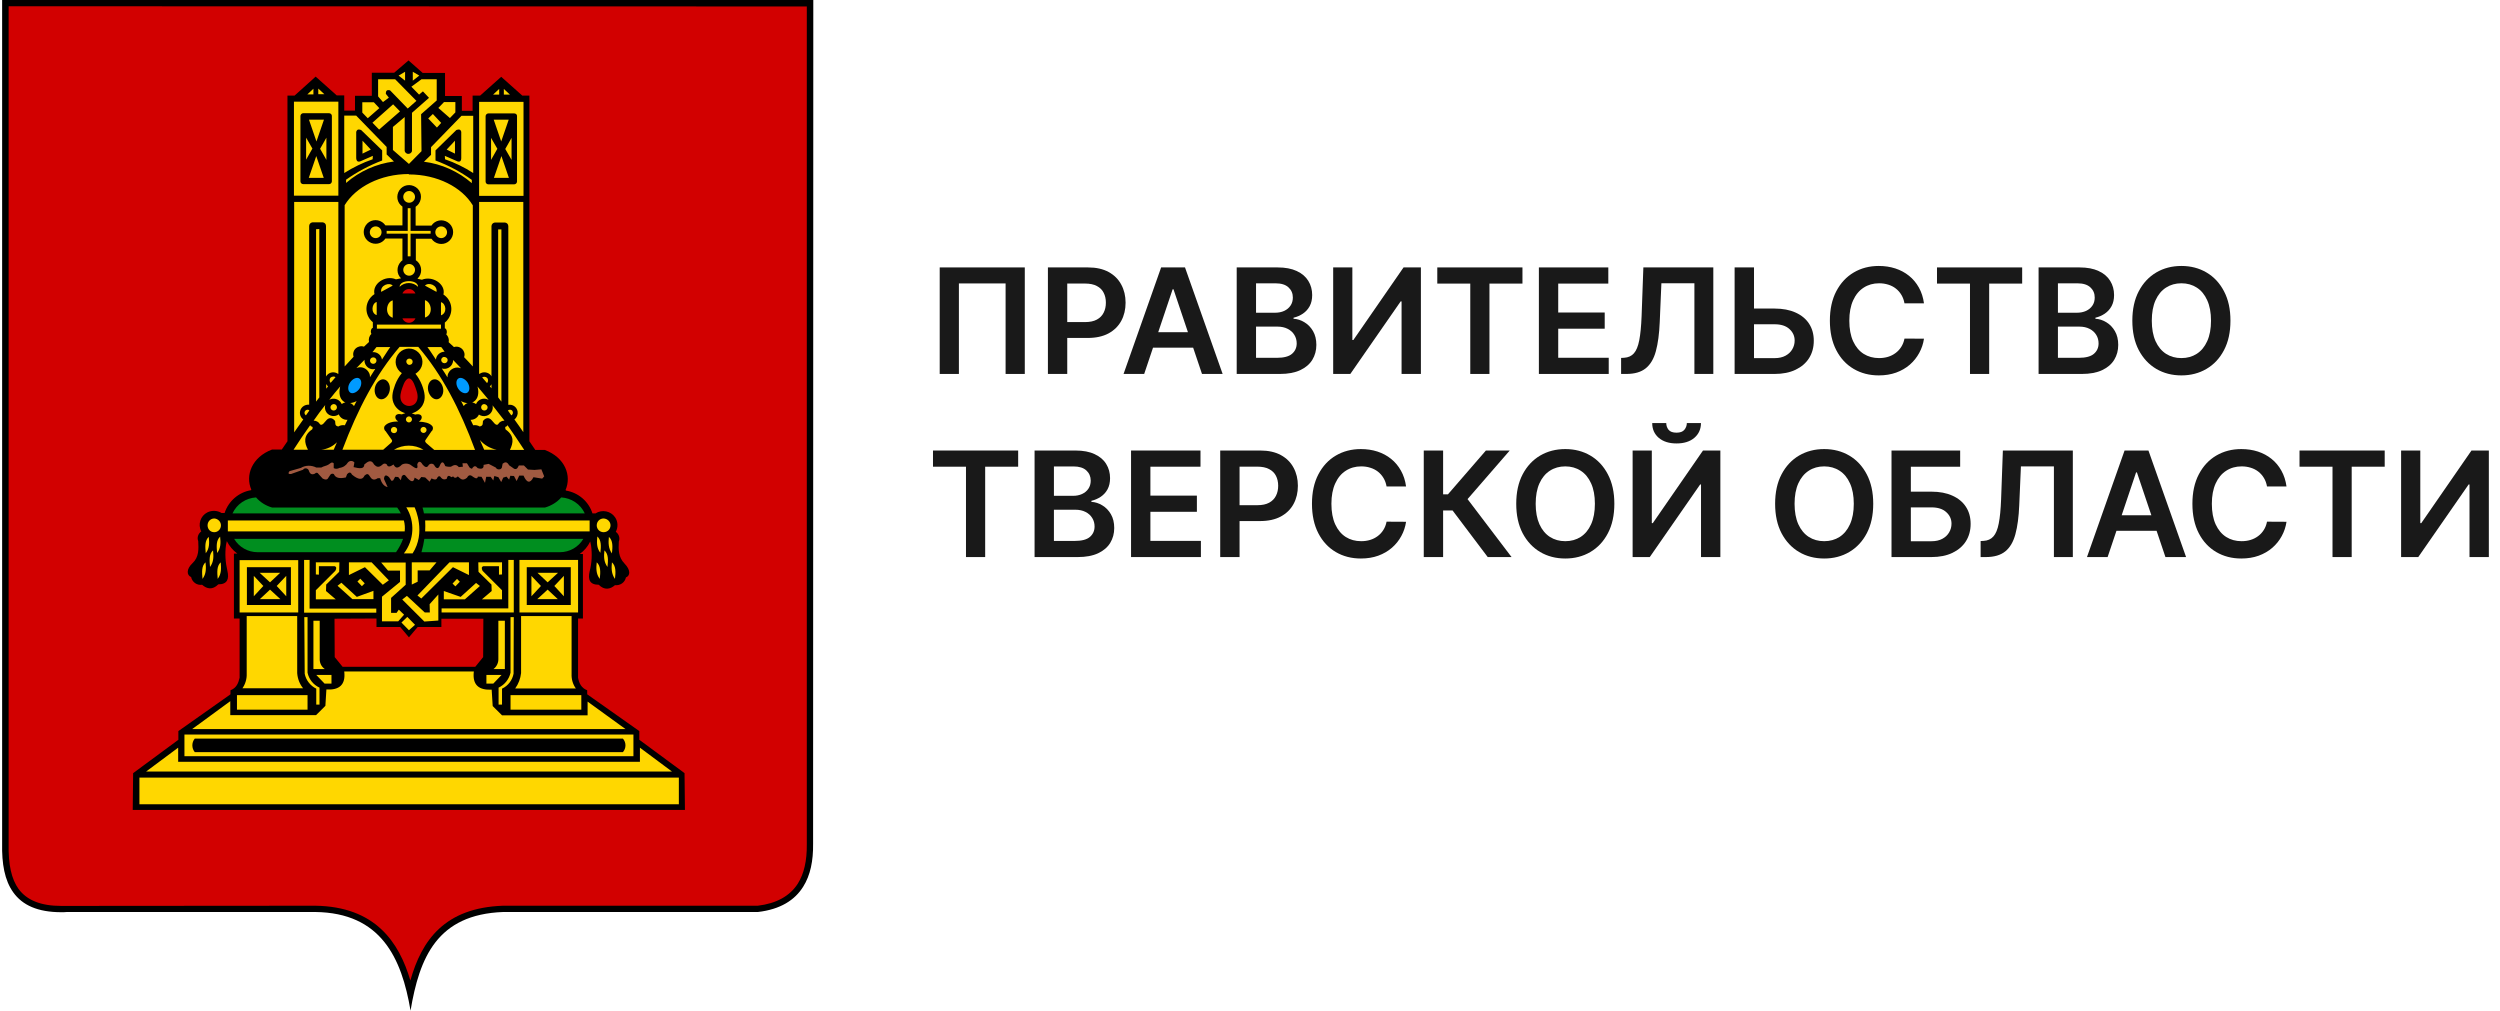 <svg width="188" height="76" viewBox="0 0 188 76" fill="none" xmlns="http://www.w3.org/2000/svg">
<path d="M77.064 20.11V28.121H75.621V21.314H72.109V28.121H70.666V20.11H77.064Z" fill="black" fill-opacity="0.9"/>
<path d="M78.803 28.121V20.11H81.814C82.43 20.11 82.948 20.224 83.366 20.454C83.787 20.683 84.104 20.999 84.318 21.4C84.535 21.799 84.644 22.253 84.644 22.762C84.644 23.276 84.535 23.732 84.318 24.131C84.101 24.53 83.781 24.844 83.358 25.074C82.935 25.3 82.413 25.414 81.794 25.414H79.799V24.221H81.598C81.959 24.221 82.254 24.158 82.484 24.033C82.714 23.908 82.884 23.736 82.993 23.517C83.106 23.298 83.162 23.046 83.162 22.762C83.162 22.477 83.106 22.227 82.993 22.011C82.884 21.794 82.713 21.626 82.48 21.506C82.25 21.384 81.953 21.322 81.59 21.322H80.257V28.121H78.803Z" fill="black" fill-opacity="0.9"/>
<path d="M86.043 28.121H84.491L87.317 20.11H89.112L91.942 28.121H90.39L88.246 21.753H88.183L86.043 28.121ZM86.094 24.98H90.328V26.145H86.094V24.98Z" fill="black" fill-opacity="0.9"/>
<path d="M93 28.121V20.11H96.073C96.653 20.11 97.135 20.201 97.519 20.383C97.906 20.563 98.195 20.81 98.386 21.123C98.579 21.436 98.676 21.79 98.676 22.187C98.676 22.513 98.613 22.792 98.488 23.024C98.362 23.253 98.194 23.44 97.982 23.583C97.77 23.727 97.534 23.83 97.273 23.892V23.971C97.557 23.986 97.831 24.073 98.092 24.233C98.356 24.389 98.571 24.611 98.739 24.898C98.906 25.184 98.99 25.531 98.99 25.938C98.99 26.353 98.889 26.726 98.688 27.057C98.486 27.386 98.183 27.645 97.778 27.835C97.373 28.026 96.864 28.121 96.249 28.121H93ZM94.454 26.908H96.018C96.546 26.908 96.926 26.808 97.159 26.607C97.394 26.404 97.512 26.143 97.512 25.825C97.512 25.587 97.453 25.373 97.335 25.183C97.218 24.99 97.05 24.839 96.834 24.729C96.617 24.617 96.358 24.561 96.057 24.561H94.454V26.908ZM94.454 23.517H95.893C96.144 23.517 96.37 23.471 96.571 23.38C96.772 23.286 96.93 23.154 97.045 22.985C97.163 22.813 97.222 22.609 97.222 22.375C97.222 22.064 97.112 21.809 96.892 21.608C96.675 21.407 96.353 21.306 95.924 21.306H94.454V23.517Z" fill="black" fill-opacity="0.9"/>
<path d="M100.255 20.11H101.697V25.57H101.772L105.547 20.11H106.852V28.121H105.398V22.664H105.331L101.544 28.121H100.255V20.11Z" fill="black" fill-opacity="0.9"/>
<path d="M108.084 21.326V20.11H114.489V21.326H112.007V28.121H110.565V21.326H108.084Z" fill="black" fill-opacity="0.9"/>
<path d="M115.724 28.121V20.11H120.945V21.326H117.178V23.501H120.674V24.718H117.178V26.904H120.976V28.121H115.724Z" fill="black" fill-opacity="0.9"/>
<path d="M121.907 28.121V26.916L122.135 26.904C122.443 26.886 122.687 26.775 122.868 26.572C123.05 26.368 123.185 26.041 123.271 25.59C123.36 25.139 123.419 24.534 123.448 23.775L123.581 20.11H128.841V28.121H127.419V21.303H124.937L124.812 24.225C124.775 25.101 124.679 25.827 124.522 26.404C124.368 26.98 124.114 27.41 123.761 27.695C123.411 27.979 122.924 28.121 122.299 28.121H121.907Z" fill="black" fill-opacity="0.9"/>
<path d="M131.411 23.204H133.449C134.063 23.204 134.59 23.304 135.029 23.505C135.471 23.703 135.809 23.983 136.044 24.346C136.279 24.709 136.397 25.135 136.397 25.625C136.397 26.118 136.279 26.552 136.044 26.928C135.809 27.301 135.471 27.593 135.029 27.804C134.59 28.015 134.063 28.121 133.449 28.121H130.443V20.11H131.901V26.932H133.449C133.773 26.932 134.048 26.87 134.272 26.748C134.497 26.625 134.667 26.464 134.782 26.263C134.9 26.062 134.958 25.844 134.958 25.61C134.958 25.27 134.828 24.982 134.566 24.745C134.308 24.505 133.935 24.385 133.449 24.385H131.411V23.204Z" fill="black" fill-opacity="0.9"/>
<path d="M144.683 22.813H143.217C143.175 22.573 143.098 22.36 142.985 22.175C142.873 21.987 142.733 21.828 142.566 21.698C142.399 21.567 142.208 21.47 141.994 21.404C141.782 21.337 141.553 21.303 141.308 21.303C140.871 21.303 140.485 21.412 140.147 21.631C139.81 21.848 139.546 22.166 139.356 22.586C139.165 23.003 139.069 23.513 139.069 24.115C139.069 24.728 139.165 25.244 139.356 25.664C139.549 26.082 139.813 26.397 140.147 26.611C140.485 26.822 140.87 26.928 141.304 26.928C141.544 26.928 141.769 26.896 141.978 26.834C142.19 26.769 142.379 26.674 142.546 26.548C142.716 26.423 142.859 26.269 142.974 26.087C143.091 25.904 143.172 25.696 143.217 25.461L144.683 25.469C144.628 25.849 144.509 26.207 144.326 26.541C144.146 26.874 143.909 27.169 143.617 27.425C143.324 27.678 142.981 27.876 142.589 28.019C142.198 28.16 141.762 28.23 141.284 28.23C140.579 28.23 139.949 28.067 139.395 27.741C138.841 27.416 138.404 26.945 138.086 26.329C137.767 25.714 137.607 24.976 137.607 24.115C137.607 23.252 137.768 22.514 138.089 21.901C138.411 21.286 138.849 20.815 139.403 20.489C139.957 20.163 140.584 20 141.284 20C141.731 20 142.147 20.063 142.531 20.188C142.915 20.313 143.257 20.497 143.558 20.739C143.858 20.979 144.105 21.274 144.299 21.623C144.495 21.97 144.623 22.367 144.683 22.813Z" fill="black" fill-opacity="0.9"/>
<path d="M145.662 21.326V20.11H152.067V21.326H149.586V28.121H148.143V21.326H145.662Z" fill="black" fill-opacity="0.9"/>
<path d="M153.302 28.121V20.11H156.375C156.955 20.11 157.437 20.201 157.821 20.383C158.208 20.563 158.497 20.81 158.688 21.123C158.881 21.436 158.978 21.79 158.978 22.187C158.978 22.513 158.915 22.792 158.789 23.024C158.664 23.253 158.495 23.44 158.284 23.583C158.072 23.727 157.836 23.83 157.574 23.892V23.971C157.859 23.986 158.132 24.073 158.394 24.233C158.657 24.389 158.873 24.611 159.04 24.898C159.208 25.184 159.291 25.531 159.291 25.938C159.291 26.353 159.191 26.726 158.989 27.057C158.788 27.386 158.485 27.645 158.08 27.835C157.675 28.026 157.165 28.121 156.551 28.121H153.302ZM154.756 26.908H156.32C156.848 26.908 157.228 26.808 157.461 26.607C157.696 26.404 157.813 26.143 157.813 25.825C157.813 25.587 157.755 25.373 157.637 25.183C157.519 24.99 157.352 24.839 157.135 24.729C156.918 24.617 156.66 24.561 156.359 24.561H154.756V26.908ZM154.756 23.517H156.194C156.445 23.517 156.671 23.471 156.873 23.38C157.074 23.286 157.232 23.154 157.347 22.985C157.465 22.813 157.523 22.609 157.523 22.375C157.523 22.064 157.414 21.809 157.194 21.608C156.977 21.407 156.654 21.306 156.226 21.306H154.756V23.517Z" fill="black" fill-opacity="0.9"/>
<path d="M167.73 24.115C167.73 24.978 167.568 25.718 167.244 26.333C166.922 26.946 166.483 27.416 165.927 27.741C165.373 28.067 164.744 28.23 164.041 28.23C163.338 28.23 162.708 28.067 162.152 27.741C161.598 27.413 161.159 26.942 160.835 26.329C160.513 25.714 160.352 24.976 160.352 24.115C160.352 23.252 160.513 22.514 160.835 21.901C161.159 21.286 161.598 20.815 162.152 20.489C162.708 20.163 163.338 20 164.041 20C164.744 20 165.373 20.163 165.927 20.489C166.483 20.815 166.922 21.286 167.244 21.901C167.568 22.514 167.73 23.252 167.73 24.115ZM166.268 24.115C166.268 23.508 166.172 22.995 165.981 22.578C165.793 22.158 165.532 21.841 165.197 21.627C164.863 21.411 164.478 21.303 164.041 21.303C163.605 21.303 163.219 21.411 162.885 21.627C162.55 21.841 162.288 22.158 162.097 22.578C161.909 22.995 161.815 23.508 161.815 24.115C161.815 24.723 161.909 25.237 162.097 25.657C162.288 26.074 162.55 26.391 162.885 26.607C163.219 26.821 163.605 26.928 164.041 26.928C164.478 26.928 164.863 26.821 165.197 26.607C165.532 26.391 165.793 26.074 165.981 25.657C166.172 25.237 166.268 24.723 166.268 24.115Z" fill="black" fill-opacity="0.9"/>
<path d="M70.161 35.096V33.879H76.566V35.096H74.085V41.891H72.642V35.096H70.161Z" fill="black" fill-opacity="0.9"/>
<path d="M77.8 41.891V33.879H80.874C81.454 33.879 81.936 33.97 82.32 34.153C82.707 34.333 82.996 34.579 83.186 34.892C83.38 35.205 83.477 35.56 83.477 35.956C83.477 36.282 83.414 36.561 83.288 36.793C83.163 37.023 82.994 37.209 82.783 37.353C82.571 37.496 82.335 37.599 82.073 37.662V37.74C82.358 37.756 82.631 37.843 82.892 38.002C83.156 38.159 83.372 38.38 83.539 38.667C83.707 38.954 83.79 39.301 83.79 39.708C83.79 40.122 83.689 40.495 83.488 40.827C83.287 41.155 82.984 41.414 82.579 41.605C82.174 41.795 81.664 41.891 81.05 41.891H77.8ZM79.255 40.678H80.819C81.347 40.678 81.727 40.577 81.96 40.377C82.195 40.173 82.312 39.912 82.312 39.594C82.312 39.357 82.254 39.143 82.136 38.953C82.018 38.76 81.851 38.608 81.634 38.499C81.417 38.387 81.159 38.331 80.858 38.331H79.255V40.678ZM79.255 37.286H80.693C80.944 37.286 81.17 37.241 81.371 37.149C81.573 37.056 81.731 36.924 81.846 36.754C81.963 36.582 82.022 36.379 82.022 36.144C82.022 35.834 81.912 35.578 81.693 35.377C81.476 35.176 81.153 35.076 80.725 35.076H79.255V37.286Z" fill="black" fill-opacity="0.9"/>
<path d="M85.055 41.891V33.879H90.277V35.096H86.51V37.271H90.006V38.487H86.51V40.674H90.308V41.891H85.055Z" fill="black" fill-opacity="0.9"/>
<path d="M91.76 41.891V33.879H94.771C95.387 33.879 95.905 33.994 96.323 34.223C96.744 34.453 97.061 34.768 97.275 35.17C97.492 35.569 97.601 36.023 97.601 36.531C97.601 37.045 97.492 37.501 97.275 37.9C97.059 38.299 96.739 38.614 96.315 38.843C95.892 39.07 95.371 39.184 94.751 39.184H92.756V37.99H94.555C94.916 37.99 95.211 37.928 95.441 37.803C95.671 37.678 95.841 37.505 95.951 37.286C96.063 37.067 96.119 36.816 96.119 36.531C96.119 36.247 96.063 35.997 95.951 35.78C95.841 35.564 95.67 35.396 95.437 35.276C95.207 35.153 94.91 35.092 94.547 35.092H93.215V41.891H91.76Z" fill="black" fill-opacity="0.9"/>
<path d="M105.736 36.582H104.27C104.228 36.342 104.151 36.13 104.038 35.944C103.926 35.757 103.786 35.598 103.619 35.467C103.452 35.337 103.261 35.239 103.047 35.174C102.835 35.106 102.606 35.072 102.361 35.072C101.924 35.072 101.537 35.182 101.2 35.401C100.863 35.617 100.599 35.935 100.409 36.355C100.218 36.773 100.122 37.282 100.122 37.885C100.122 38.498 100.218 39.014 100.409 39.434C100.602 39.851 100.866 40.167 101.2 40.38C101.537 40.592 101.923 40.697 102.357 40.697C102.597 40.697 102.822 40.666 103.031 40.603C103.243 40.538 103.432 40.443 103.599 40.318C103.769 40.193 103.912 40.039 104.027 39.856C104.144 39.674 104.225 39.465 104.27 39.23L105.736 39.238C105.681 39.619 105.562 39.976 105.379 40.31C105.199 40.644 104.962 40.939 104.669 41.194C104.377 41.447 104.034 41.645 103.642 41.789C103.25 41.93 102.815 42 102.337 42C101.632 42 101.002 41.837 100.448 41.511C99.894 41.185 99.457 40.714 99.138 40.099C98.82 39.483 98.66 38.745 98.66 37.885C98.66 37.022 98.821 36.283 99.142 35.671C99.464 35.055 99.901 34.584 100.456 34.258C101.01 33.933 101.637 33.77 102.337 33.77C102.784 33.77 103.199 33.832 103.584 33.957C103.968 34.083 104.31 34.266 104.611 34.509C104.911 34.749 105.158 35.044 105.351 35.393C105.547 35.74 105.676 36.136 105.736 36.582Z" fill="black" fill-opacity="0.9"/>
<path d="M111.877 41.891L109.235 38.389H108.522V41.891H107.067V33.879H108.522V37.173H108.886L111.74 33.879H113.531L110.36 37.533L113.669 41.891H111.877Z" fill="black" fill-opacity="0.9"/>
<path d="M121.399 37.885C121.399 38.748 121.237 39.487 120.912 40.103C120.591 40.716 120.152 41.185 119.595 41.511C119.041 41.837 118.413 42 117.71 42C117.007 42 116.377 41.837 115.821 41.511C115.267 41.182 114.828 40.712 114.503 40.099C114.182 39.483 114.021 38.745 114.021 37.885C114.021 37.022 114.182 36.283 114.503 35.671C114.828 35.055 115.267 34.584 115.821 34.258C116.377 33.933 117.007 33.77 117.71 33.77C118.413 33.77 119.041 33.933 119.595 34.258C120.152 34.584 120.591 35.055 120.912 35.671C121.237 36.283 121.399 37.022 121.399 37.885ZM119.936 37.885C119.936 37.277 119.841 36.765 119.65 36.347C119.462 35.928 119.201 35.611 118.866 35.397C118.532 35.18 118.146 35.072 117.71 35.072C117.274 35.072 116.888 35.18 116.554 35.397C116.219 35.611 115.956 35.928 115.766 36.347C115.578 36.765 115.483 37.277 115.483 37.885C115.483 38.492 115.578 39.006 115.766 39.426C115.956 39.843 116.219 40.16 116.554 40.377C116.888 40.59 117.274 40.697 117.71 40.697C118.146 40.697 118.532 40.59 118.866 40.377C119.201 40.16 119.462 39.843 119.65 39.426C119.841 39.006 119.936 38.492 119.936 37.885Z" fill="black" fill-opacity="0.9"/>
<path d="M122.773 33.879H124.216V39.34H124.29L128.065 33.879H129.371V41.891H127.916V36.434H127.85L124.063 41.891H122.773V33.879ZM126.85 31.814H127.912C127.912 32.27 127.746 32.64 127.415 32.925C127.085 33.206 126.638 33.347 126.074 33.347C125.515 33.347 125.069 33.206 124.737 32.925C124.408 32.64 124.245 32.27 124.247 31.814H125.302C125.302 32.001 125.359 32.17 125.474 32.318C125.592 32.464 125.792 32.537 126.074 32.537C126.351 32.537 126.548 32.464 126.666 32.318C126.786 32.172 126.848 32.004 126.85 31.814Z" fill="black" fill-opacity="0.9"/>
<path d="M140.867 37.885C140.867 38.748 140.705 39.487 140.381 40.103C140.059 40.716 139.62 41.185 139.064 41.511C138.51 41.837 137.881 42 137.178 42C136.475 42 135.845 41.837 135.289 41.511C134.735 41.182 134.296 40.712 133.972 40.099C133.65 39.483 133.489 38.745 133.489 37.885C133.489 37.022 133.65 36.283 133.972 35.671C134.296 35.055 134.735 34.584 135.289 34.258C135.845 33.933 136.475 33.77 137.178 33.77C137.881 33.77 138.51 33.933 139.064 34.258C139.62 34.584 140.059 35.055 140.381 35.671C140.705 36.283 140.867 37.022 140.867 37.885ZM139.405 37.885C139.405 37.277 139.309 36.765 139.118 36.347C138.93 35.928 138.669 35.611 138.334 35.397C138 35.18 137.614 35.072 137.178 35.072C136.742 35.072 136.356 35.18 136.022 35.397C135.687 35.611 135.425 35.928 135.234 36.347C135.046 36.765 134.952 37.277 134.952 37.885C134.952 38.492 135.046 39.006 135.234 39.426C135.425 39.843 135.687 40.16 136.022 40.377C136.356 40.59 136.742 40.697 137.178 40.697C137.614 40.697 138 40.59 138.334 40.377C138.669 40.16 138.93 39.843 139.118 39.426C139.309 39.006 139.405 38.492 139.405 37.885Z" fill="black" fill-opacity="0.9"/>
<path d="M142.242 41.891V33.879H147.404V35.096H143.696V36.973H145.244C145.858 36.973 146.385 37.074 146.824 37.275C147.266 37.473 147.604 37.753 147.839 38.116C148.074 38.478 148.192 38.904 148.192 39.395C148.192 39.888 148.074 40.322 147.839 40.697C147.604 41.07 147.266 41.362 146.824 41.574C146.385 41.785 145.858 41.891 145.244 41.891H142.242ZM143.696 40.701H145.244C145.568 40.701 145.843 40.64 146.067 40.517C146.292 40.395 146.462 40.233 146.577 40.032C146.695 39.832 146.753 39.614 146.753 39.379C146.753 39.04 146.623 38.752 146.361 38.515C146.103 38.275 145.73 38.155 145.244 38.155H143.696V40.701Z" fill="black" fill-opacity="0.9"/>
<path d="M148.943 41.891V40.686L149.17 40.674C149.478 40.656 149.723 40.545 149.903 40.341C150.086 40.138 150.221 39.811 150.307 39.359C150.396 38.908 150.454 38.303 150.483 37.544L150.616 33.879H155.877V41.891H154.454V35.072H151.973L151.847 37.994C151.811 38.871 151.714 39.597 151.557 40.173C151.403 40.749 151.15 41.18 150.797 41.464C150.447 41.748 149.959 41.891 149.335 41.891H148.943Z" fill="black" fill-opacity="0.9"/>
<path d="M158.493 41.891H156.941L159.767 33.879H161.563L164.393 41.891H162.841L160.696 35.522H160.634L158.493 41.891ZM158.544 38.749H162.778V39.915H158.544V38.749Z" fill="black" fill-opacity="0.9"/>
<path d="M171.945 36.582H170.479C170.437 36.342 170.36 36.13 170.247 35.944C170.135 35.757 169.995 35.598 169.828 35.467C169.661 35.337 169.47 35.239 169.256 35.174C169.044 35.106 168.815 35.072 168.57 35.072C168.133 35.072 167.746 35.182 167.409 35.401C167.072 35.617 166.808 35.935 166.617 36.355C166.427 36.773 166.331 37.282 166.331 37.885C166.331 38.498 166.427 39.014 166.617 39.434C166.811 39.851 167.075 40.167 167.409 40.38C167.746 40.592 168.132 40.697 168.566 40.697C168.806 40.697 169.031 40.666 169.24 40.603C169.452 40.538 169.641 40.443 169.808 40.318C169.978 40.193 170.121 40.039 170.236 39.856C170.353 39.674 170.434 39.465 170.479 39.23L171.945 39.238C171.89 39.619 171.771 39.976 171.588 40.31C171.408 40.644 171.171 40.939 170.878 41.194C170.586 41.447 170.243 41.645 169.851 41.789C169.459 41.93 169.024 42 168.546 42C167.84 42 167.211 41.837 166.657 41.511C166.103 41.185 165.666 40.714 165.347 40.099C165.029 39.483 164.869 38.745 164.869 37.885C164.869 37.022 165.03 36.283 165.351 35.671C165.673 35.055 166.11 34.584 166.664 34.258C167.219 33.933 167.846 33.77 168.546 33.77C168.993 33.77 169.408 33.832 169.793 33.957C170.177 34.083 170.519 34.266 170.82 34.509C171.12 34.749 171.367 35.044 171.56 35.393C171.756 35.74 171.884 36.136 171.945 36.582Z" fill="black" fill-opacity="0.9"/>
<path d="M172.924 35.096V33.879H179.329V35.096H176.847V41.891H175.405V35.096H172.924Z" fill="black" fill-opacity="0.9"/>
<path d="M180.563 33.879H182.006V39.34H182.08L185.855 33.879H187.161V41.891H185.706V36.434H185.64L181.853 41.891H180.563V33.879Z" fill="black" fill-opacity="0.9"/>
<g clip-path="url(#clip0_12458_23724)">
<path d="M61.16 0H0.16V63.43C0.13 64.95 0.343 66.196 0.999 67.108C1.685 68.066 2.829 68.598 4.613 68.598C4.75 68.598 4.888 68.598 5.025 68.582H23.706C28.662 68.643 30.203 72.048 30.873 76C31.544 72.002 32.871 68.765 37.843 68.582H56.997C58.69 68.385 59.772 67.686 60.398 66.682C60.947 65.816 61.16 64.722 61.145 63.46L61.16 0Z" fill="black"/>
<path d="M60.672 0.486V63.475C60.688 64.736 60.459 65.709 60.002 66.439C59.407 67.381 58.385 67.944 56.982 68.111H37.828C33.436 68.263 31.713 70.71 30.859 73.735C30.005 70.832 28.205 68.171 23.706 68.111L4.614 68.126C3.073 68.126 2.021 67.7 1.396 66.849C0.862 66.104 0.618 65.025 0.649 63.444V0.471L60.672 0.486Z" fill="#D20000"/>
<path d="M25.155 46.527L25.17 49.415L25.765 50.145H35.739L36.333 49.415L36.349 46.527H33.192V47.151H31.408L30.752 47.926L30.096 47.151H28.312V46.512L25.155 46.527ZM43.47 46.527V50.966C43.547 51.376 43.714 51.741 44.157 51.908V52.212L48.076 54.978V55.632L51.477 58.14L51.507 60.907H9.981L10.012 58.14L13.413 55.632V54.978L17.332 52.212V51.908C17.774 51.741 17.927 51.376 18.018 50.966V46.512H17.591V41.633H17.85C17.515 41.39 17.24 41.055 17.057 40.691L16.996 40.979C16.905 41.633 16.951 42.302 17.103 42.94C17.24 43.533 17.103 43.943 16.417 43.943C15.975 44.384 15.563 44.293 15.197 43.974C14.816 44.035 14.45 43.776 14.373 43.396C14.038 43.259 13.992 42.803 14.48 42.347C14.968 41.891 14.938 41.283 14.907 40.691C14.8 40.417 14.907 40.128 15.136 39.961C14.861 39.444 15.075 38.791 15.593 38.532C15.929 38.365 16.341 38.38 16.661 38.578H16.89C17.179 37.681 17.957 37.012 18.887 36.86V36.83H18.903C18.43 35.751 18.933 34.383 20.458 33.805H21.19L21.617 33.182V7.19H22.151L23.737 5.761L25.323 7.175H25.887V8.315H26.695V7.205H27.961V5.472H29.639L30.721 4.545L31.789 5.487H33.466V7.22H34.732V8.33H35.54V7.19H36.105L37.691 5.776L39.277 7.19H39.81V33.182L40.253 33.835H40.969C42.51 34.413 42.998 35.781 42.525 36.86H42.555V36.891C43.486 37.042 44.263 37.696 44.553 38.608H44.782C45.27 38.289 45.941 38.426 46.261 38.912C46.475 39.231 46.49 39.657 46.307 39.991C46.536 40.158 46.642 40.447 46.536 40.721C46.505 41.314 46.49 41.891 46.963 42.378C47.435 42.864 47.405 43.29 47.069 43.426C46.993 43.806 46.627 44.05 46.246 44.004C45.88 44.323 45.453 44.399 45.026 43.974C44.34 43.974 44.202 43.578 44.34 42.971C44.508 42.332 44.538 41.663 44.446 41.01L44.385 40.721C44.202 41.101 43.928 41.42 43.592 41.663H43.836V46.512H43.47V46.527Z" fill="black"/>
<path d="M21.77 35.431L22.624 35.187C22.975 34.974 23.417 34.974 23.783 35.157H24.164C24.332 35.05 24.561 35.035 24.713 34.929C24.866 34.822 24.957 34.716 25.095 34.838V35.203C25.232 35.279 25.4 35.263 25.522 35.187C25.796 35.157 26.025 35.005 26.162 34.777C26.284 34.64 26.482 34.625 26.62 34.746L26.65 34.777L26.589 35.127C27.016 35.233 27.397 35.294 27.397 34.929C27.672 34.686 27.931 34.534 28.129 34.929C28.297 35.096 28.465 35.218 28.77 34.929C28.861 34.838 28.999 34.838 29.09 34.929C29.151 35.127 29.319 35.127 29.593 34.929C29.715 35.157 29.868 35.309 30.234 34.929C30.417 34.838 30.63 34.838 30.829 34.929C31.103 35.111 31.484 35.461 31.378 34.929C31.423 34.731 31.591 34.594 31.774 34.929C31.927 35.096 32.094 35.248 32.247 34.959C32.338 34.853 32.506 34.838 32.613 34.929C32.628 34.944 32.659 34.974 32.659 34.99C32.796 35.233 32.964 35.294 33.07 35.02C33.208 34.67 33.345 34.686 33.482 35.05C33.619 35.096 33.772 35.111 33.909 35.096C34.107 34.974 34.306 34.883 34.504 35.127L34.809 35.096L34.778 34.838H35.114L35.312 35.157C35.449 35.263 35.51 35.279 35.541 35.172C35.663 35.02 35.785 35.02 35.922 35.203C36.242 35.309 36.395 35.218 36.364 34.959L36.746 34.883L37.279 35.157C37.34 35.279 37.493 35.339 37.63 35.279C37.676 35.263 37.706 35.218 37.737 35.172L37.798 34.868C37.966 34.746 38.118 34.686 38.286 34.99L38.53 35.157C38.698 35.309 38.835 35.309 38.926 35.172L39.018 35.005H39.399L39.704 35.309L40.192 35.339L40.711 35.294L40.924 35.826L40.772 35.993L40.116 35.886C39.872 36.373 39.613 36.327 39.369 35.765H39.048L38.85 36.175L38.652 35.795L38.377 35.78L38.286 36.069L38.088 35.841L37.844 35.917L37.691 36.251L37.478 35.886L37.173 35.795L37.096 36.13L36.898 35.856H36.563L36.471 36.312L36.212 35.856L35.937 35.841C35.907 36.008 35.785 36.008 35.571 35.856C35.327 35.643 35.205 35.765 35.114 35.932C34.748 36.221 34.611 35.962 34.428 35.826C34.29 35.962 34.168 35.962 34.077 35.826L33.94 35.886C33.757 35.719 33.635 35.765 33.604 35.993C33.467 36.084 33.299 36.069 33.192 35.947C33.086 35.78 32.994 35.765 32.887 35.917C32.842 36.084 32.704 36.099 32.445 35.978L32.308 36.221L31.972 35.902L31.683 35.871L31.5 36.099L31.179 35.917C31.118 36.297 30.905 36.282 30.554 35.841C30.447 35.674 30.325 35.674 30.219 35.81L30.142 36.114L29.944 35.871L29.715 35.856L29.563 36.13L29.441 36.16L29.258 35.886C28.999 35.643 28.892 35.765 28.877 36.023L29.151 36.631C28.877 36.571 28.694 36.343 28.587 35.962H28.404C28.084 36.175 27.931 36.023 27.794 35.795C27.657 35.567 27.55 35.658 27.413 35.765C27.26 36.114 26.94 36.084 26.467 35.689C26.345 35.446 26.223 35.537 26.101 35.658L26.01 35.902C25.537 36.008 25.232 35.947 25.11 35.658C25.034 35.598 24.912 35.613 24.851 35.689L24.698 35.917C24.622 36.084 24.485 36.099 24.271 35.993L23.936 35.628C23.905 35.552 23.814 35.537 23.737 35.567C23.722 35.583 23.707 35.598 23.692 35.613C23.448 35.734 23.295 35.643 23.219 35.37C23.173 35.248 23.021 35.187 22.899 35.233C22.853 35.248 22.807 35.294 22.792 35.324L21.892 35.643C21.679 35.674 21.648 35.583 21.77 35.431Z" fill="#A15A41"/>
<path d="M26.329 28.758C26.528 28.469 26.848 28.333 27.031 28.469C27.214 28.606 27.214 28.956 27.031 29.229C26.848 29.503 26.512 29.655 26.329 29.518C26.146 29.381 26.131 29.047 26.329 28.758ZM35.159 28.758C34.961 28.469 34.641 28.333 34.458 28.469C34.275 28.606 34.275 28.941 34.458 29.229C34.641 29.518 34.976 29.655 35.159 29.518C35.342 29.381 35.342 29.047 35.159 28.758Z" fill="#009AFF"/>
<path d="M30.752 24.275C30.966 24.275 31.164 24.138 31.24 23.94H30.264C30.341 24.138 30.539 24.275 30.752 24.275ZM30.752 21.736C30.966 21.736 31.164 21.873 31.24 22.071H30.264C30.341 21.873 30.539 21.736 30.752 21.736ZM31.332 29.412C31.256 29.184 31.073 28.47 30.752 28.455C30.432 28.47 30.249 29.184 30.173 29.412C30.081 29.732 30.051 30.127 30.341 30.37C30.585 30.583 30.951 30.583 31.195 30.37C31.454 30.127 31.439 29.732 31.332 29.412Z" fill="#D20000"/>
<path d="M31.911 40.522C31.866 40.857 31.789 41.176 31.698 41.51V41.526H42.098C42.83 41.526 43.501 41.145 43.867 40.522H31.911ZM19.376 41.526H29.776L29.792 41.51C30.005 41.206 30.188 40.872 30.31 40.522H17.607C17.973 41.145 18.644 41.526 19.376 41.526ZM43.974 38.607C43.654 37.908 42.968 37.452 42.205 37.406C41.885 37.771 41.458 38.029 40.985 38.166H31.774C31.82 38.303 31.85 38.455 31.881 38.607H43.974ZM30.142 38.607C30.066 38.455 29.975 38.303 29.868 38.166H20.459C19.986 38.029 19.574 37.771 19.254 37.406C18.491 37.452 17.805 37.908 17.485 38.607H30.142Z" fill="#008E1F"/>
<path d="M37.538 7.114H37.081L37.538 6.688V7.114ZM37.889 7.114H38.347L37.889 6.688V7.114ZM38.27 13.377L37.706 11.735L37.142 13.377H38.27ZM37.127 8.999L37.691 10.64L38.255 8.999H37.127ZM38.469 12.024V10.367L37.996 11.203L38.469 12.024ZM36.928 10.367V12.024L37.401 11.188L36.928 10.367ZM38.667 8.528H36.73C36.608 8.528 36.517 8.634 36.517 8.74V13.65C36.517 13.772 36.608 13.863 36.73 13.863H38.667C38.789 13.863 38.88 13.757 38.88 13.65V8.74C38.896 8.619 38.789 8.528 38.667 8.528ZM36.029 15.185V28.09L36.059 28.12C36.318 27.923 36.7 27.968 36.913 28.227C36.928 28.242 36.944 28.273 36.959 28.303V17.009C36.959 16.872 37.066 16.751 37.203 16.736H37.981C38.118 16.751 38.225 16.857 38.225 17.009V30.446C38.56 30.385 38.865 30.613 38.926 30.948C38.957 31.176 38.865 31.404 38.682 31.541C38.911 31.86 39.14 32.179 39.353 32.498V15.185H36.029ZM37.462 29.884L37.706 30.203V17.253H37.462V29.884ZM36.029 7.661H39.368V14.729H36.029V7.661ZM16.615 39.505C16.615 39.794 16.387 40.022 16.112 40.022C15.822 40.022 15.609 39.794 15.609 39.505C15.609 39.217 15.838 38.989 16.112 38.989C16.387 39.004 16.615 39.232 16.615 39.505ZM45.911 39.505C45.911 39.794 45.682 40.022 45.392 40.022C45.102 40.022 44.874 39.794 44.874 39.505C44.874 39.217 45.102 38.989 45.392 38.989C45.682 39.004 45.911 39.232 45.911 39.505ZM31.21 20.293C31.21 20.536 31.011 20.733 30.767 20.733C30.523 20.733 30.325 20.536 30.325 20.293C30.325 20.049 30.523 19.852 30.767 19.852C31.011 19.852 31.21 20.049 31.21 20.293ZM24.347 13.377L23.783 11.735L23.219 13.377H24.347ZM23.234 8.999L23.798 10.64L24.362 8.999H23.234ZM24.545 12.024V10.352L24.073 11.188L24.545 12.024ZM23.02 10.352V12.008L23.493 11.172L23.02 10.352ZM41.183 43.792L41.961 43.077H40.421L41.183 43.792ZM41.183 44.339L40.405 45.053H41.946L41.183 44.339ZM41.686 44.065L42.403 44.84V43.305L41.686 44.065ZM40.68 44.065L39.963 44.84V43.305L40.68 44.065ZM20.306 43.792L19.528 43.077H21.068L20.306 43.792ZM20.306 44.339L21.084 45.053H19.543L20.306 44.339ZM19.803 44.065L19.086 44.84V43.305L19.803 44.065ZM20.809 44.065L21.526 44.84V43.305L20.809 44.065ZM31.027 41.618H30.371C31.149 40.615 31.225 39.232 30.554 38.153H31.179C31.225 38.244 32.048 40.053 31.027 41.618ZM31.454 26.084H30.051C28.282 28.136 26.909 30.75 25.75 33.821H28.815L29.334 33.364C29.471 33.258 29.517 33.167 29.471 33.091L28.998 32.422C28.876 32.331 28.846 32.148 28.937 32.027C29.136 31.784 29.532 31.692 29.944 31.692C29.593 31.48 29.654 31.024 30.218 31.16L30.478 31.069C30.142 30.978 29.852 30.765 29.669 30.461C29.395 29.975 29.502 29.504 29.715 28.926C29.837 28.607 30.005 28.318 30.218 28.06C29.746 27.756 29.608 27.133 29.913 26.677C30.218 26.205 30.844 26.069 31.301 26.372C31.774 26.677 31.911 27.3 31.606 27.756C31.515 27.892 31.393 28.014 31.24 28.105C31.438 28.349 31.606 28.637 31.728 28.941C31.942 29.504 32.048 29.99 31.774 30.477C31.591 30.78 31.301 30.993 30.966 31.084L31.225 31.176C31.789 31.039 31.85 31.495 31.499 31.708C31.911 31.723 32.308 31.799 32.506 32.042C32.597 32.164 32.567 32.346 32.445 32.437L31.987 33.106C31.942 33.182 31.987 33.273 32.125 33.38L32.658 33.836H35.724C34.595 30.765 33.223 28.151 31.454 26.084ZM44.919 40.341C44.874 40.782 44.858 41.208 45.148 41.572C45.209 41.071 45.224 40.615 44.919 40.341ZM44.874 42.287C44.828 42.728 44.813 43.153 45.102 43.533C45.163 43.017 45.179 42.56 44.874 42.287ZM46.017 42.287C45.972 42.728 45.972 43.153 46.246 43.533C46.307 43.017 46.322 42.56 46.017 42.287ZM45.453 41.39C45.407 41.831 45.392 42.241 45.682 42.636C45.743 42.12 45.758 41.664 45.453 41.39ZM45.789 40.372C45.743 40.812 45.743 41.238 46.017 41.618C46.078 41.101 46.094 40.645 45.789 40.372ZM31.972 39.141C31.987 39.414 31.987 39.688 31.972 39.961H44.34V39.141H31.972ZM30.371 39.141H17.134V39.961H30.432C30.462 39.703 30.447 39.414 30.371 39.141ZM16.6 42.287C16.295 42.56 16.326 43.017 16.371 43.533C16.661 43.153 16.631 42.728 16.6 42.287ZM16.021 41.39C15.716 41.664 15.746 42.12 15.792 42.636C16.082 42.257 16.066 41.831 16.021 41.39ZM16.554 40.356C16.249 40.63 16.28 41.086 16.326 41.588C16.615 41.223 16.6 40.797 16.554 40.356ZM15.7 40.372C15.395 40.645 15.426 41.101 15.472 41.603C15.761 41.238 15.746 40.812 15.7 40.372ZM15.456 42.287C15.151 42.56 15.182 43.017 15.228 43.533C15.517 43.153 15.502 42.728 15.456 42.287ZM30.63 46.391L30.188 46.816L30.752 47.394L31.21 46.984L30.63 46.391ZM30.508 43.974V42.302H28.663L29.181 42.91H30.081V43.761L28.724 44.871V46.725H29.944L30.386 46.224L29.99 45.844L29.822 46.087H29.41V44.962L30.508 43.974ZM27.092 43.518L26.879 43.731L27.214 44.081L27.428 43.868L27.092 43.518ZM26.833 44.886L25.674 43.822L25.384 44.05L26.497 45.053H28.083V44.43L26.833 44.886ZM27.946 42.287H26.238V43.245L27.443 42.652L28.785 43.974L29.242 43.64L27.946 42.287ZM25.506 43.001L25.521 42.287H23.768L23.752 42.272V43.199L23.981 43.214V42.576H25.155C25.308 42.621 25.323 42.743 25.216 42.925L23.752 44.385V45.069H25.247L24.515 44.445L24.53 43.959M23.28 45.752V42.105H22.868V46.072H28.297V45.768H23.28M30.966 42.287V43.959L31.408 43.746V42.895H32.308L32.826 42.287H30.966ZM32.308 45.433L32.323 46.056H31.942L30.6 44.81L30.249 45.084L31.911 46.74L32.963 46.664V44.704L32.308 45.433ZM34.366 43.533L34.031 43.883L34.244 44.096L34.58 43.746L34.366 43.533ZM35.8 43.837L34.641 44.886L33.375 44.445V45.069H34.961L36.09 44.065L35.8 43.837ZM33.802 42.287L31.393 44.78L31.682 45.008L34.061 42.652L35.266 43.245V42.287H33.802ZM37.752 43.199V42.272L37.721 42.287H35.968L35.983 43.001L36.959 43.959L36.974 44.445L36.242 45.069H37.752V44.385L36.288 42.925C36.196 42.728 36.212 42.621 36.349 42.576H37.523V43.214M38.225 42.105V45.752H33.207V46.056H38.636V42.105H38.225ZM24.042 49.522V46.68H23.569V50.312H24.423C24.164 50.13 24.027 49.841 24.042 49.522ZM23.783 50.753L24.408 51.407H24.927V50.753H23.783ZM23.127 50.586V46.406H22.883L22.914 50.662C23.005 51.148 23.341 51.574 23.783 51.787V52.988H24.027V51.711C23.569 51.498 23.234 51.088 23.127 50.586ZM22.349 50.617V46.33H18.552V50.677C18.567 51.057 18.445 51.453 18.232 51.757H22.792C22.532 51.437 22.38 51.042 22.349 50.617ZM17.82 52.273H23.127V53.368H17.82V52.273ZM37.477 46.68V49.522C37.493 49.826 37.355 50.13 37.111 50.312H37.965V46.68H37.477ZM36.578 50.753V51.407H37.096L37.721 50.753H36.578ZM38.392 46.406V50.586C38.286 51.072 37.95 51.498 37.493 51.711V52.988H37.752V51.787C38.209 51.574 38.53 51.148 38.621 50.662L38.636 46.406H38.392ZM42.983 50.677V46.33H39.185V50.617C39.14 51.027 38.987 51.437 38.743 51.772H43.303C43.074 51.453 42.967 51.072 42.983 50.677ZM38.392 52.273H43.715V53.368H38.392V52.273ZM44.187 52.76V53.793H37.752L37.05 53.094L36.974 51.863C36.029 51.908 35.51 51.529 35.632 50.495H25.887C26.009 51.513 25.491 51.908 24.545 51.848L24.469 53.079L23.768 53.778H17.317V52.729L14.45 54.827H47.039M10.485 58.475H51.05V60.481H10.485V58.475ZM48.122 56.225V57.289H13.398V56.225L10.988 58.019H50.531L48.122 56.225ZM13.87 55.237H47.634V56.864H13.87V55.237ZM31.21 14.805C31.21 15.049 31.011 15.246 30.767 15.246C30.523 15.246 30.325 15.049 30.325 14.805C30.325 14.562 30.523 14.364 30.767 14.364C31.011 14.364 31.21 14.577 31.21 14.805ZM33.619 17.465C33.619 17.709 33.421 17.906 33.177 17.906C32.933 17.906 32.735 17.709 32.735 17.465C32.735 17.222 32.933 17.024 33.177 17.024C33.421 17.024 33.619 17.222 33.619 17.465ZM28.693 17.465C28.693 17.709 28.495 17.906 28.251 17.906C28.007 17.906 27.809 17.709 27.809 17.465C27.809 17.222 28.007 17.024 28.251 17.024C28.495 17.024 28.693 17.222 28.693 17.465ZM30.874 17.359V15.656H30.661V17.359H29.075V17.572H30.661V19.274H30.874V17.572H32.384V17.359H30.874ZM30.737 13.088C28.602 13.088 26.757 14.06 25.918 15.428V27.558C26.147 27.315 26.36 27.072 26.589 26.828C26.482 26.509 26.665 26.16 26.985 26.069C27.107 26.023 27.245 26.023 27.367 26.069C27.489 25.947 27.626 25.825 27.748 25.719C27.702 25.491 27.763 25.263 27.931 25.111C27.839 24.959 27.9 24.685 28.038 24.655V24.229C27.473 23.773 27.397 22.953 27.855 22.39C27.946 22.284 28.038 22.192 28.16 22.116C27.977 21.341 28.983 20.657 29.776 21.007L30.157 20.931C29.807 20.596 29.807 20.034 30.142 19.684C30.173 19.639 30.218 19.608 30.264 19.578V17.936H28.983C28.709 18.347 28.16 18.453 27.748 18.18C27.336 17.906 27.229 17.359 27.504 16.948C27.778 16.538 28.327 16.432 28.739 16.705C28.831 16.766 28.922 16.857 28.983 16.948H30.264V15.535C29.852 15.261 29.761 14.714 30.035 14.304C30.31 13.893 30.859 13.802 31.271 14.076C31.682 14.349 31.774 14.896 31.499 15.307C31.438 15.398 31.362 15.474 31.255 15.55V16.964H32.445C32.719 16.553 33.268 16.447 33.68 16.721C34.092 16.994 34.199 17.541 33.924 17.952C33.65 18.362 33.101 18.468 32.689 18.195C32.597 18.134 32.521 18.058 32.445 17.952H31.271V19.578H31.286C31.682 19.852 31.789 20.399 31.53 20.794C31.484 20.855 31.438 20.901 31.393 20.961L31.728 21.037C32.521 20.703 33.543 21.372 33.345 22.147C33.955 22.542 34.122 23.348 33.726 23.956C33.65 24.077 33.558 24.169 33.451 24.26V24.685C33.589 24.716 33.65 24.989 33.558 25.141C33.711 25.293 33.787 25.521 33.741 25.734C33.878 25.856 34 25.977 34.138 26.099C34.458 25.992 34.793 26.175 34.9 26.479C34.946 26.601 34.946 26.737 34.9 26.859C35.114 27.087 35.342 27.315 35.556 27.558V15.444C34.732 14.076 32.887 13.118 30.752 13.118L30.737 13.088ZM28.343 24.412H33.162V24.716H28.343V24.412ZM30.051 21.569C30.432 21.189 31.057 21.189 31.438 21.569C31.438 20.992 30.051 21.007 30.051 21.569ZM28.663 21.949L29.532 21.478C29.273 21.204 28.587 21.448 28.663 21.949ZM28.327 23.697V22.709C27.961 22.8 27.855 23.545 28.327 23.697ZM29.532 23.895V22.588C29.044 22.709 28.892 23.682 29.532 23.895ZM31.957 22.573V23.88C32.613 23.682 32.46 22.709 31.957 22.573ZM33.162 22.724V23.712C33.65 23.545 33.543 22.816 33.162 22.724ZM31.957 21.478L32.826 21.949C32.918 21.448 32.231 21.189 31.957 21.478ZM23.935 6.658V7.084H24.393L23.935 6.658ZM23.112 7.099H23.569V6.673L23.112 7.099ZM23.768 17.237V30.203L24.012 29.884V17.222L23.768 17.237ZM36.623 28.409C36.578 28.364 36.501 28.333 36.425 28.333C36.364 28.333 36.318 28.349 36.257 28.379L36.623 28.805C36.73 28.698 36.73 28.516 36.623 28.409ZM25.064 28.318C24.988 28.318 24.911 28.349 24.866 28.394C24.759 28.5 24.759 28.683 24.866 28.789L25.232 28.364C25.186 28.333 25.125 28.303 25.064 28.318ZM24.53 28.881V29.23L24.667 29.063C24.622 29.002 24.576 28.956 24.53 28.881ZM22.121 15.185V32.513C22.349 32.194 22.578 31.86 22.807 31.541C22.532 31.343 22.471 30.963 22.67 30.689C22.776 30.537 22.959 30.446 23.142 30.431C23.173 30.431 23.219 30.431 23.249 30.431V16.994C23.249 16.857 23.356 16.736 23.493 16.721H24.271C24.408 16.736 24.515 16.842 24.515 16.994V28.318C24.53 28.288 24.545 28.257 24.576 28.227C24.789 27.968 25.155 27.923 25.43 28.12L25.445 28.105V15.185H25.46H22.136H22.121ZM36.837 29.048L36.959 29.2V28.896C36.928 28.956 36.898 29.002 36.837 29.048ZM23.127 30.811C23.005 30.811 22.898 30.917 22.898 31.039C22.898 31.115 22.944 31.191 23.005 31.236L23.264 30.872C23.249 30.841 23.203 30.811 23.127 30.811ZM38.545 30.917C38.499 30.841 38.423 30.811 38.347 30.811C38.286 30.811 38.24 30.826 38.194 30.872L38.453 31.236C38.56 31.176 38.606 31.039 38.545 30.933C38.56 30.917 38.56 30.917 38.545 30.917ZM31.042 5.396V6.065L31.53 5.685L31.042 5.396ZM29.974 5.685L30.462 6.065V5.396L29.974 5.685ZM33.589 11.248L34.214 11.553V10.58L33.589 11.248ZM27.26 10.58V11.553L27.885 11.248L27.26 10.58ZM26.025 13.513V13.757C27.046 12.875 28.297 12.312 29.624 12.145L29.075 11.613V11.051L26.787 8.695H25.887V13.012C26.558 12.586 27.275 12.236 28.022 11.978L28.038 11.72L27.168 12.1C26.94 12.221 26.802 12.145 26.787 11.887V9.911C26.848 9.744 26.94 9.698 27.153 9.774L28.739 11.309V12.069C27.778 12.434 26.863 12.921 26.025 13.513ZM32.552 8.573L32.201 8.908L32.857 9.592L33.177 9.242L32.552 8.573ZM33.375 7.692L32.963 8.117L33.833 8.877L34.244 8.452V7.676H33.375M28.114 7.692H27.245V8.467L27.656 8.892L28.526 8.132L28.114 7.692ZM29.563 7.844L28.007 9.227L28.51 9.744L30.081 8.376L29.563 7.844ZM29.715 5.959H28.434V7.251L28.8 7.676L29.242 7.342L29.014 7.053C29.014 6.871 29.059 6.719 29.334 6.795L30.661 8.163L31.316 7.585M36.41 30.385C36.288 30.385 36.181 30.492 36.181 30.628C36.181 30.765 36.288 30.872 36.425 30.872C36.562 30.872 36.669 30.765 36.669 30.628C36.669 30.507 36.547 30.401 36.41 30.385ZM25.094 30.385C24.957 30.401 24.85 30.507 24.85 30.628C24.85 30.765 24.957 30.872 25.094 30.872C25.232 30.872 25.338 30.765 25.338 30.628C25.338 30.492 25.232 30.385 25.094 30.385ZM30.981 31.541C30.981 31.662 30.874 31.768 30.752 31.768C30.63 31.768 30.523 31.662 30.523 31.541C30.523 31.419 30.63 31.312 30.752 31.312C30.874 31.312 30.981 31.419 30.981 31.541ZM32.079 32.331C32.079 32.453 31.972 32.559 31.85 32.559C31.728 32.559 31.621 32.453 31.621 32.331C31.621 32.209 31.728 32.103 31.85 32.103C31.972 32.103 32.079 32.209 32.079 32.331ZM29.639 32.103C29.502 32.103 29.395 32.209 29.395 32.346C29.395 32.483 29.502 32.574 29.639 32.574C29.761 32.574 29.868 32.468 29.868 32.331C29.868 32.209 29.776 32.118 29.639 32.103ZM28.068 26.874C27.931 26.874 27.824 26.98 27.824 27.117C27.824 27.254 27.931 27.36 28.068 27.36C28.205 27.36 28.312 27.254 28.312 27.117C28.312 26.98 28.205 26.874 28.068 26.874ZM33.421 26.844C33.284 26.828 33.177 26.95 33.177 27.072C33.177 27.193 33.284 27.315 33.421 27.315C33.558 27.315 33.665 27.209 33.665 27.072C33.665 26.95 33.558 26.859 33.421 26.844ZM30.783 26.965C30.645 26.965 30.539 27.087 30.554 27.209C30.569 27.33 30.676 27.452 30.798 27.436C30.935 27.436 31.042 27.33 31.027 27.193C31.042 27.087 30.92 26.965 30.783 26.965ZM26.33 30.309C26.452 30.355 26.543 30.431 26.619 30.537L26.818 30.157C26.665 30.248 26.497 30.294 26.33 30.309ZM24.149 33.821H25.094L25.338 33.258C25.018 33.577 24.606 33.775 24.149 33.821ZM23.341 32.012V31.951C22.898 32.574 22.471 33.197 22.075 33.821H23.158C22.883 33.288 22.792 32.757 23.478 32.285C23.6 32.027 23.371 32.103 23.341 32.012ZM26.086 31.571C25.826 31.571 25.582 31.419 25.476 31.16C25.186 31.373 24.774 31.312 24.561 31.024C24.439 30.857 24.408 30.659 24.454 30.461C24.149 30.841 23.859 31.236 23.585 31.632C23.768 31.632 23.951 31.723 24.042 31.875C24.118 31.997 24.24 31.936 24.317 31.86L24.561 31.586C24.759 31.373 25.003 31.404 25.201 31.662C25.232 31.829 25.155 32.027 25.445 32.072C25.582 31.981 25.765 31.951 25.933 31.981L26.131 31.571H26.086ZM25.857 30.203C25.537 29.99 25.46 29.549 25.582 29.063C25.293 29.397 25.018 29.732 24.759 30.066C25.079 29.884 25.476 30.005 25.659 30.309C25.674 30.34 25.689 30.355 25.689 30.385C25.781 30.325 25.872 30.279 25.979 30.264C25.948 30.264 25.903 30.233 25.857 30.203ZM27.428 27.269C27.412 27.224 27.412 27.163 27.412 27.117C27.412 27.102 27.412 27.087 27.412 27.056C27.214 27.269 27.016 27.467 26.802 27.68C27.168 27.512 27.595 27.695 27.763 28.06C27.809 28.151 27.824 28.257 27.824 28.364C27.961 28.151 28.083 27.953 28.221 27.741C27.87 27.847 27.519 27.619 27.428 27.269ZM28.312 26.099C28.221 26.19 28.114 26.372 28.007 26.479H28.068C28.404 26.479 28.678 26.722 28.724 27.041C28.922 26.753 29.136 26.388 29.349 26.099H28.312ZM31.85 33.821C31.164 33.41 30.31 33.41 29.624 33.821H31.85ZM36.09 33.091L36.41 33.821H37.355C36.867 33.729 36.425 33.471 36.09 33.091ZM39.414 33.821C39.002 33.197 38.591 32.574 38.148 31.951V32.012C38.133 32.103 37.904 32.012 38.026 32.3C38.697 32.772 38.606 33.288 38.347 33.836H39.414M37.035 30.461C37.127 30.811 36.928 31.176 36.578 31.267C36.379 31.328 36.181 31.282 36.013 31.176C35.907 31.419 35.663 31.571 35.388 31.571L35.586 31.981C35.754 31.951 35.922 31.981 36.074 32.072C36.364 32.012 36.288 31.829 36.318 31.662C36.517 31.404 36.761 31.373 36.959 31.586L37.203 31.86C37.279 31.936 37.401 31.997 37.477 31.875C37.569 31.723 37.752 31.632 37.935 31.632C37.63 31.252 37.34 30.857 37.035 30.477M34.671 30.157L34.87 30.537C34.946 30.431 35.037 30.355 35.159 30.309C34.992 30.309 34.824 30.248 34.671 30.157ZM35.907 29.063C36.044 29.549 35.952 29.99 35.632 30.203C35.586 30.233 35.556 30.248 35.51 30.264C35.617 30.279 35.708 30.325 35.8 30.385C35.937 30.051 36.334 29.884 36.669 30.036C36.7 30.051 36.715 30.051 36.745 30.066C36.471 29.732 36.196 29.397 35.907 29.063ZM34.077 27.072C34.077 27.148 34.061 27.209 34.046 27.269C33.939 27.619 33.573 27.817 33.223 27.71C33.375 27.923 33.512 28.151 33.65 28.379C33.65 28.273 33.665 28.166 33.711 28.075C33.878 27.71 34.305 27.543 34.671 27.695C34.488 27.497 34.29 27.285 34.077 27.072ZM33.177 26.099H32.14C32.353 26.372 32.567 26.737 32.78 27.041C32.811 26.707 33.101 26.448 33.436 26.448C33.36 26.357 33.268 26.19 33.177 26.099ZM34.321 12.1L33.451 11.72L33.467 11.978C34.214 12.236 34.931 12.586 35.586 13.012V8.71H34.702L32.414 11.066V11.644L31.881 12.161C33.207 12.328 34.458 12.89 35.48 13.772V13.528C34.641 12.921 33.726 12.434 32.75 12.069V11.309L34.321 9.774C34.534 9.698 34.641 9.744 34.687 9.911V11.887C34.687 12.145 34.549 12.221 34.321 12.1ZM32.826 5.959H31.698L30.935 6.521L31.515 7.114L31.804 6.871L32.262 7.357L30.981 8.482V11.355C30.95 11.507 30.798 11.598 30.645 11.568C30.539 11.537 30.462 11.461 30.432 11.355V8.801L29.547 9.546V11.279L30.752 12.328L31.698 11.37L31.667 8.588L32.841 7.555V5.959M22.105 7.646H25.445V14.714H22.105V7.646ZM18.018 42.12V46.056H22.426V42.12H18.018ZM39.063 42.105V46.056H43.471V42.105H39.063ZM32.902 30.02C32.597 30.081 32.292 29.777 32.201 29.382C32.109 28.987 32.308 28.576 32.613 28.531C32.918 28.47 33.223 28.774 33.314 29.169C33.406 29.564 33.207 29.96 32.902 30.02ZM29.303 29.382C29.227 29.777 28.907 30.081 28.602 30.02C28.297 29.96 28.114 29.564 28.19 29.169C28.266 28.774 28.587 28.47 28.892 28.531H28.876C29.197 28.592 29.38 28.987 29.303 29.382ZM24.744 8.512H22.807C22.685 8.512 22.593 8.619 22.593 8.725V13.635C22.593 13.757 22.685 13.848 22.807 13.848H24.744C24.866 13.848 24.957 13.741 24.957 13.635V8.74C24.972 8.619 24.866 8.512 24.744 8.512ZM42.922 45.494H39.612V42.652H42.922V45.494ZM18.567 42.652H21.877V45.494H18.567V42.652ZM46.841 55.541H14.648C14.404 55.83 14.404 56.271 14.648 56.56H46.841C47.1 56.271 47.1 55.83 46.841 55.541ZM50.12 60.101H11.385C11.141 59.721 11.141 59.235 11.385 58.84H50.12C50.303 59.25 50.348 59.736 50.12 60.101Z" fill="#FFD700"/>
</g>
<defs>
<clipPath id="clip0_12458_23724">
<rect width="61" height="76" fill="white" transform="translate(0.161)"/>
</clipPath>
</defs>
</svg>
